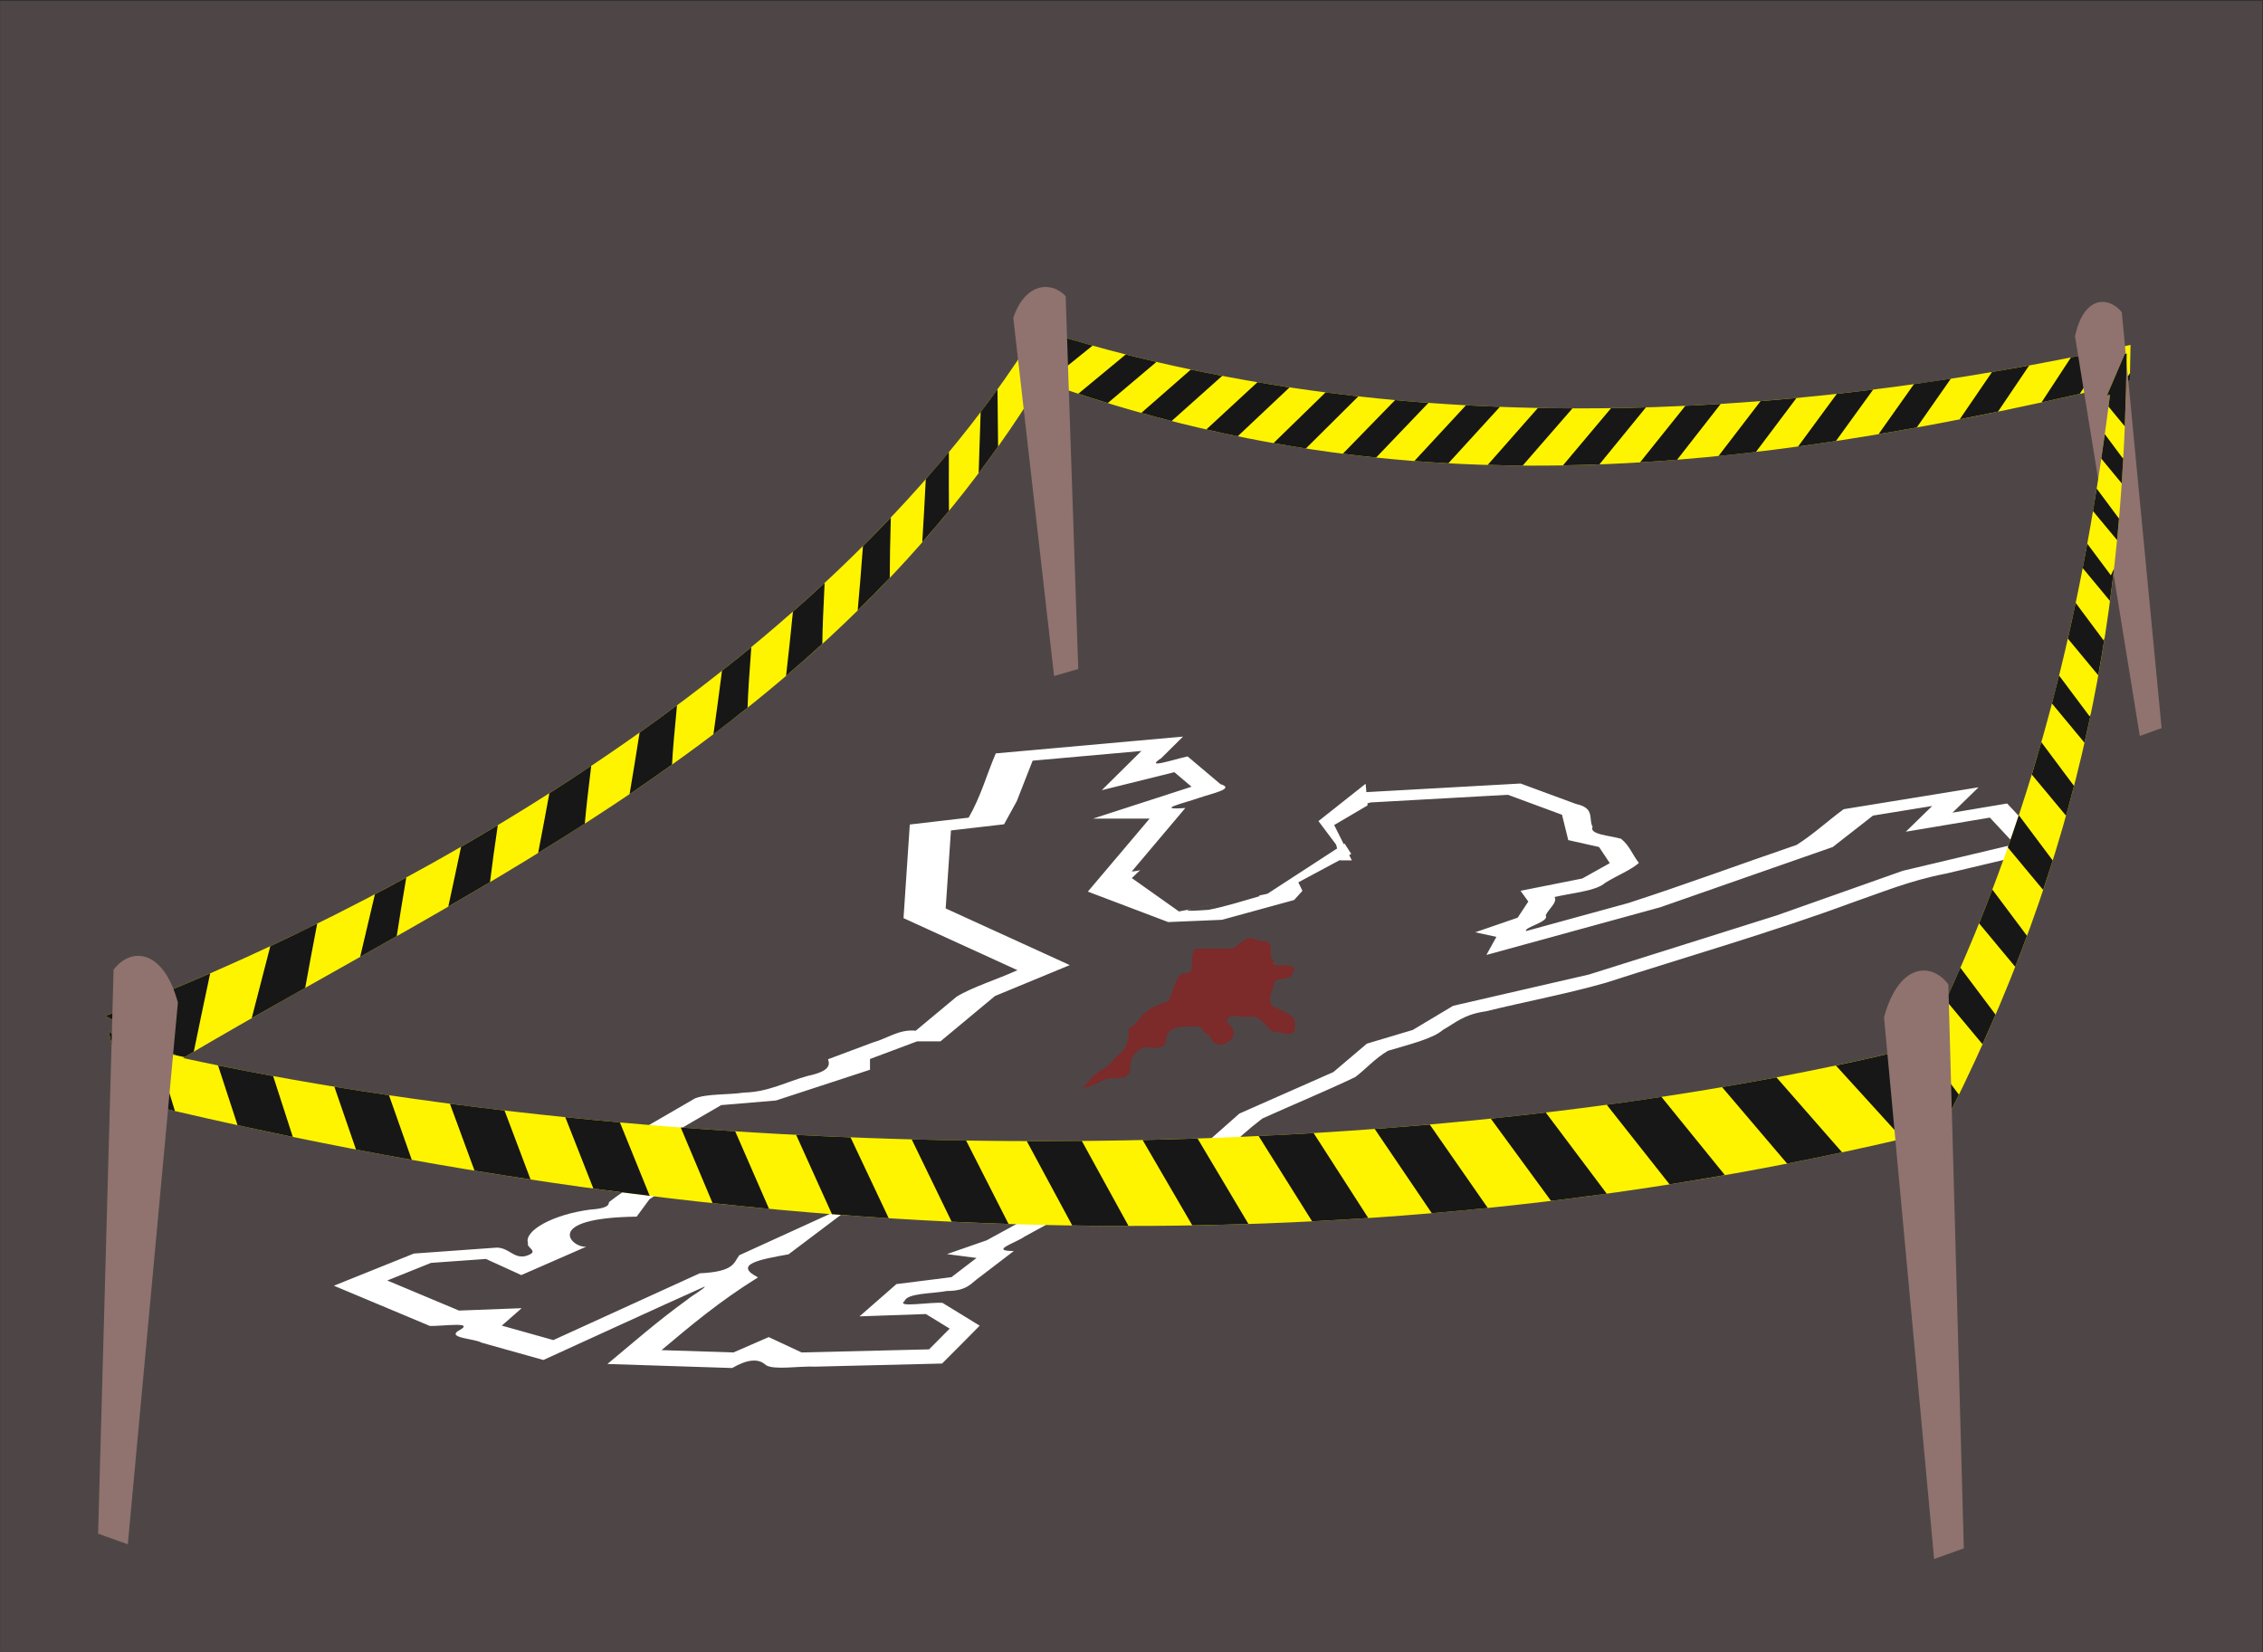 <?xml version="1.0" encoding="UTF-8" standalone="no"?>
<!-- Created with Inkscape (http://www.inkscape.org/) -->

<svg
   xmlns:dc="http://purl.org/dc/elements/1.1/"
   xmlns:cc="http://creativecommons.org/ns#"
   xmlns:rdf="http://www.w3.org/1999/02/22-rdf-syntax-ns#"
   xmlns:svg="http://www.w3.org/2000/svg"
   xmlns="http://www.w3.org/2000/svg"
   xmlns:sodipodi="http://sodipodi.sourceforge.net/DTD/sodipodi-0.dtd"
   xmlns:inkscape="http://www.inkscape.org/namespaces/inkscape"
   id="svg13256"
   viewBox="0 0 512 373.75"
   version="1.1"
   inkscape:version="0.92.1 r15371"
   sodipodi:docname="crimescene.svg"
   width="512"
   height="373.75">
  <rect x="0" y="0" width="512" height="373.75" fill="#333333" stroke="none"/>
  <defs
     id="defs4528" />
  <sodipodi:namedview
     pagecolor="#ffffff"
     bordercolor="#666666"
     borderopacity="1"
     objecttolerance="10"
     gridtolerance="10"
     guidetolerance="10"
     inkscape:pageopacity="0"
     inkscape:pageshadow="2"
     inkscape:window-width="1366"
     inkscape:window-height="706"
     id="namedview4526"
     showgrid="false"
     inkscape:snap-global="false"
     fit-margin-top="0"
     fit-margin-left="0"
     fit-margin-right="0"
     fit-margin-bottom="0"
     inkscape:zoom="0.49186107"
     inkscape:cx="231.52499"
     inkscape:cy="201.19143"
     inkscape:window-x="-8"
     inkscape:window-y="-8"
     inkscape:window-maximized="1"
     inkscape:current-layer="g4579" />
  <g
     id="layer1"
     transform="translate(-116.049,-394.198)">
    <g
       id="g13180"
       transform="translate(-3.151,263.34)">
      <g
         id="g12983"
         transform="matrix(0.554,0,0,0.554,177.65,616.79)">
        <g
           id="g4579">
          <g
             id="g4599">
            <path
               inkscape:connector-curvature="0"
               id="rect4053"
               style="color:#000000;fill:#4e4646;fill-opacity:1;stroke-width:1.542"
               d="m -105.458,-876.738 h 923.771 v 674.334 h -923.771 z" />
            <path
               inkscape:connector-curvature="0"
               id="path4097"
               style="fill:#ffffff"
               d="m 377.65,-576.32 c -6.223,0.558 -12.445,1.116 -18.668,1.675 -19.274,1.729 -38.545,3.449 -57.822,5.188 -3.771,8.752 -6.005,17.407 -11.075,26.241 -8.011,0.924 -16.022,1.862 -24.034,2.8 -0.853,12.745 -1.735,25.494 -2.564,38.236 15.484,7.095 31.022,14.171 46.527,21.259 -7.967,3.652 -18.516,6.914 -24.837,10.815 l -16.7,13.903 c -6.765,-0.709 -11.579,3.18 -17.386,4.762 -6.143,2.299 -12.277,4.598 -18.438,6.89 0.945,2.546 0.34,4.965 -8.178,6.78 -8.689,2.326 -16.103,6.631 -26.148,6.835 -6.439,0.98 -15.094,0.395 -20.055,2.402 -9.856,5.736 -19.778,11.465 -29.663,17.197 6.738,2.65 13.531,5.28 20.301,7.919 -8.368,5.754 -18.407,11.446 -25.733,17.238 0.095,1.95 -2.813,2.693 -7.53,3.019 -15.459,1.997 -27.328,8.721 -25.507,13.752 -0.863,1.935 5.387,3.434 -1.189,5.284 -4.842,0.906 -6.463,-3.366 -11.558,-3.5 -11.28,0.808 -22.573,1.607 -33.86,2.429 -10.913,4.371 -21.776,8.758 -32.674,13.134 13.081,5.478 26.16,10.957 39.221,16.442 5.832,0.088 19.084,-1.983 11.539,2.018 -4.477,2.925 6.713,3.128 9.522,4.79 8.424,2.362 16.849,4.718 25.268,7.082 22.008,-10.002 43.879,-20.128 66.009,-30.043 -0.536,1.138 -5.255,3.7 -7.264,5.421 -12.03,8.673 -22.026,17.484 -32.592,26.255 16.968,0.563 33.955,1.11 50.951,1.647 5.864,-3.388 10.636,-4.189 13.79,-1.167 3.431,2.102 13.624,0.294 20.159,0.604 17.264,-0.42 34.5,-0.835 51.77,-1.263 5.146,-5.155 10.305,-10.311 15.365,-15.467 -5.054,-3.097 -10.109,-6.194 -15.164,-9.291 -4.372,-0.479 -19.149,2.068 -15.571,-0.714 1.17,-3.336 11.041,-3.004 17.362,-4.159 8.486,-0.027 9.899,-3.314 13.367,-5.668 4.642,-3.553 9.293,-7.112 13.948,-10.664 -10.48,0.051 1.235,-3.523 4.235,-5.805 7.35,-4.014 14.705,-8.036 22.056,-12.05 14.719,-0.934 29.566,-2.758 44.451,-4.831 5.793,-6.191 15.896,-12.501 16.181,-18.528 4.04,-4.258 9.098,-8.709 14.577,-12.901 12.511,-5.661 26.014,-11.202 37.953,-16.936 4.634,-3.531 7.787,-7.391 13.337,-10.719 8.546,-2.578 18.193,-4.806 22.563,-8.605 5.029,-2.786 8.325,-6.238 17.43,-7.507 16.181,-3.974 33.368,-7.189 48.895,-11.638 33.558,-10.803 68.649,-20.915 100.27,-32.609 12.447,-4.301 23.959,-9.16 38.791,-12.009 14.101,-3.342 28.186,-6.699 42.295,-10.033 -5.82,-6.188 -11.583,-12.39 -17.383,-18.583 -7.438,1.249 -14.876,2.498 -22.314,3.747 3.572,-3.454 7.097,-6.908 10.648,-10.362 -18.364,2.985 -36.731,5.962 -55.095,8.948 -6.572,4.825 -11.902,9.895 -19.187,14.575 -22.973,7.861 -45.212,16.101 -68.644,23.716 -13.946,3.824 -27.911,7.65 -41.856,11.474 -1.105,-1.472 9.715,-3.79 7.992,-6.382 0.971,-2.476 4.964,-5.323 3.628,-7.521 7.377,-1.714 16.926,-2.453 20.67,-5.778 4.247,-2.712 11.147,-5.534 13.757,-8.18 -2.604,-3.215 -3.678,-6.924 -7.269,-9.827 -4.764,-1.371 -13.092,-1.724 -11.628,-4.886 -1.771,-3.237 1.153,-7.648 -6.775,-9.333 -7.541,-2.777 -15.059,-5.578 -22.631,-8.344 -22.119,1.23 -44.233,2.45 -66.365,3.705 -17.474,5.366 -35.789,10.508 -52.679,16.058 -7.155,3.876 -13.267,8.114 -21.065,11.762 -5.636,1.173 -15.547,4.424 -18.674,4.378 7.299,-8.637 14.612,-17.275 21.877,-25.912 -13.095,0.953 -0.248,-2.086 5.209,-3.994 5.309,-1.91 15.476,-3.798 9.105,-5.764 -4.455,-3.766 -8.92,-7.532 -13.389,-11.295 -5.75,1.216 -17.954,5.402 -10.746,0.686 2.97,-2.933 5.915,-5.864 8.887,-8.797 z m -17.033,5.874 -16.174,16.016 29.646,-7.356 7.019,5.943 -40.218,13.011 23.093,0.013 -25.224,29.809 32.82,12.434 21.953,-0.92 29.468,-8.084 3.397,-3.76 -1.677,-3.459 21.612,-11.597 -4.614,-7.219 -35.699,14.095 -2.422,5.339 -28.737,6.272 -11.496,-7.535 24.77,-6.272 21.265,-12.215 44.793,-13.491 56.136,-3.129 22.073,8.152 2.552,10.348 12.583,2.827 4.383,6.588 -11.234,6.272 -25.207,5.023 3.166,4.392 -4.351,6.588 -17.316,5.956 8.636,1.88 -4.096,7.384 70.96,-19.461 70.506,-24.622 16.429,-12.832 24.181,-3.925 -10.785,10.513 34.332,-5.764 10.142,10.884 -45.705,10.842 -51.446,18.199 -76.696,24.155 -55.492,12.777 -16.5,9.868 -18.721,5.586 -13.69,11.611 -38.37,16.936 -15.64,13.807 -1.929,5.641 -10.071,9.415 -14.434,1.88 -26.655,2.196 -34.479,18.83 -16.231,5.641 12.088,1.565 -10.258,7.85 -22.458,2.827 -15.069,13.175 27.092,-0.947 9.721,5.956 -8.415,8.468 -52.049,1.263 -13.438,-6.272 -14.4,6.272 -29.383,-0.947 c 11.778,-9.902 23.494,-19.812 39.404,-29.713 -10.418,-5.312 0.993,-7.37 12.472,-9.415 l 29.565,-22.289 -49.665,22.659 c -2.384,3.059 -1.856,6.705 -16.17,7.384 l -59.781,27.27 -21.045,-5.902 8.105,-7.123 -25.586,0.974 -29.303,-12.283 17.875,-7.192 22.433,-1.606 14.44,6.588 26.578,-11.625 c -5.845,0.807 -18.716,-11.734 20.524,-12.242 l 5.264,-7.137 29.179,-19.05 -19.928,-7.754 20.024,-11.611 22.368,-1.88 38.382,-12.558 4.5e-4,-4.392 19.245,-7.205 h 9.534 l 22.258,-18.514 30.545,-12.627 -50.674,-23.139 2.157,-31.854 21.686,-2.511 5.202,-9.456 6.472,-16.524 44.4,-3.966 z m 47.883,58.507 c 0.127,0.27 0.255,0.54 0.382,0.81 -6.543,1.836 -13.809,4.221 -20.819,5.559 -10.9,0.793 -11.854,0.296 -0.464,-1.798 6.975,-1.522 13.928,-3.046 20.901,-4.57 z" />
            <g
               id="g11470"
               transform="translate(-961.18,-1550.4)">
              <path
                 inkscape:connector-curvature="0"
                 id="path11444"
                 style="color:#000000;text-indent:0;text-transform:none;fill:#fef400;fill-opacity:1"
                 d="m 1281.2,808.31 c -0.203,0.326 -0.421,0.643 -0.625,0.969 l 1.281,21.531 c 0.275,-0.443 0.57,-0.868 0.844,-1.312 148.31,52.778 285.55,36.438 433.53,2.062 l 2.062,-0.938 7.188,-1.906 c 0.123,-4.869 0.223,-9.725 0.281,-14.594 -144.07,31.9 -301.57,39.153 -444.56,-5.812 z" />
              <path
                 inkscape:connector-curvature="0"
                 id="path11434"
                 style="color:#000000;text-indent:0;text-transform:none;fill:#fef400;fill-opacity:1"
                 d="m 1279.1,808.3 c -88.334,142.13 -269.92,238.43 -380.38,279.84 l 31.219,17.469 0.781,-0.188 c -0.103,-0.022 -0.21,-0.04 -0.312,-0.062 120.45,-71.306 262.33,-133.14 350.19,-275.88 0.217,0.077 0.439,0.142 0.656,0.219 l -2.031,-21.375 c -0.041,-0.013 -0.084,-0.018 -0.125,-0.031 z" />
              <path
                 inkscape:connector-curvature="0"
                 id="path11436"
                 style="color:#000000;text-indent:0;text-transform:none;fill:#171717;fill-opacity:1"
                 d="m 1279.1,808.3 c -1.289,2.074 -2.61,4.133 -3.938,6.188 l -0.469,24.312 c 1.99,-3.07 3.969,-6.165 5.906,-9.312 0.217,0.077 0.439,0.142 0.656,0.219 l -2.031,-21.375 c -0.041,-0.013 -0.084,-0.018 -0.125,-0.031 z m -16.062,23.938 c -2.247,3.124 -4.542,6.206 -6.875,9.281 -0.254,8.535 -0.504,16.468 -0.812,24.969 2.69,-3.568 5.322,-7.193 7.938,-10.875 -0.071,-5.421 -0.157,-12.837 -0.25,-23.375 z m -19.844,25.625 c -3.088,3.725 -6.235,7.413 -9.438,11.062 -0.41,8.713 -0.909,17.106 -1.438,25.781 3.683,-4.193 7.331,-8.45 10.906,-12.812 -0.063,-6.019 -0.078,-15.339 -0.031,-24.031 z m -23.719,26.75 c -3.734,3.935 -7.522,7.816 -11.375,11.656 -0.674,9.466 -1.403,17.805 -2.156,26.312 4.426,-4.341 8.787,-8.777 13.094,-13.312 0,-6.237 0.191,-15.851 0.438,-24.656 z m -27.031,26.719 c -4.261,3.96 -8.569,7.838 -12.938,11.688 -0.825,8.508 -1.889,18.2 -2.812,26.281 4.998,-4.263 9.928,-8.635 14.812,-13.094 0.046,-5.828 0.468,-15.696 0.938,-24.875 z m -29.938,26.219 c -3.946,3.26 -7.962,6.452 -11.969,9.625 -1.107,8.718 -2.407,18.272 -3.5,25.969 4.688,-3.548 9.322,-7.19 13.938,-10.875 0.166,-5.788 0.841,-15.621 1.531,-24.719 z m -30.344,23.75 c -5.068,3.775 -10.154,7.485 -15.281,11.125 -1.309,8.467 -2.824,17.576 -4.094,25.156 5.814,-3.933 11.605,-7.967 17.344,-12.062 0.238,-5.248 1.115,-15.003 2.031,-24.219 z m -35.031,24.719 c -5.689,3.807 -11.38,7.546 -17.094,11.188 -1.492,8.205 -3.15,16.89 -4.594,24.406 6.37,-3.926 12.742,-7.9 19.062,-11.969 0.467,-5.617 1.544,-14.861 2.625,-23.625 z m -38.156,24.219 c -5.009,3.011 -10.008,5.962 -15,8.844 -1.994,9.598 -3.43,16.119 -5.219,24.406 5.676,-3.293 11.364,-6.6 17.031,-9.969 0.715,-6.011 1.946,-14.85 3.188,-23.281 z m -37.375,21.375 c -4.285,2.331 -8.567,4.612 -12.812,6.844 -2.284,9.789 -3.881,16.567 -6.031,25.594 4.971,-2.804 9.951,-5.634 14.938,-8.469 1.003,-6.595 2.506,-15.779 3.906,-23.969 z m -36.375,18.812 c -6.472,3.194 -12.854,6.301 -19.156,9.25 l -7.594,29.406 c 7.227,-4.125 14.525,-8.249 21.844,-12.375 1.373,-7.628 3.207,-17.529 4.906,-26.281 z m -43.719,20.344 c -15.093,6.571 -29.467,12.383 -42.781,17.375 l 31.219,17.469 0.781,-0.188 c -0.103,-0.022 -0.21,-0.04 -0.312,-0.062 1.463,-0.866 2.937,-1.73 4.406,-2.594 1.589,-7.771 4.309,-20.891 6.688,-32 z" />
              <path
                 inkscape:connector-curvature="0"
                 id="path11454"
                 style="color:#000000;text-indent:0;text-transform:none;fill:#171717;fill-opacity:1"
                 d="m 1281.2,808.31 c -0.203,0.326 -0.421,0.643 -0.625,0.969 l 1.281,21.281 0.344,-0.281 c 0.169,-0.258 0.337,-0.517 0.5,-0.781 0.106,0.038 0.206,0.087 0.312,0.125 l 18.875,-15.219 c -6.93,-1.921 -13.821,-3.934 -20.688,-6.094 z m 435.72,7.719 c -5.14,1.098 -10.298,2.155 -15.469,3.188 l -12.031,18.375 c 5.184,-1.131 10.385,-2.288 15.594,-3.469 l 11.906,-18.094 z m -401.5,2 -19.375,16.031 c 4.019,1.325 8.027,2.587 12.031,3.812 l 19.906,-16.812 c -4.19,-0.978 -8.392,-1.972 -12.562,-3.031 z m 368.94,4.5 c -5.039,0.928 -10.093,1.794 -15.156,2.656 l -13.188,19.312 c 5.196,-1.017 10.408,-2.046 15.625,-3.125 l 12.719,-18.844 z m -342.34,1.656 -20.25,17.719 c 4.135,1.156 8.254,2.258 12.375,3.312 l 20.688,-18.469 c -4.275,-0.817 -8.555,-1.665 -12.812,-2.562 z m 383.53,1.438 -2.375,3.719 2.312,-0.625 c 0.026,-1.03 0.039,-2.065 0.062,-3.094 z m -73.156,2.281 c -5.009,0.775 -10.035,1.512 -15.062,2.219 l -14.469,20.438 c 5.183,-0.875 10.394,-1.772 15.594,-2.719 l 13.938,-19.938 z m -283.16,1.438 -20.906,19.312 c 4.276,0.979 8.55,1.907 12.812,2.781 l 21.188,-19.969 c -4.372,-0.658 -8.736,-1.387 -13.094,-2.125 z m 251.44,3 c -4.952,0.617 -9.909,1.234 -14.875,1.781 l -15.812,21.5 c 5.154,-0.706 10.302,-1.462 15.469,-2.25 l 15.219,-21.031 z m -223.62,1.156 -21.281,20.719 c 4.4,0.784 8.799,1.541 13.188,2.219 l 21.469,-21.312 c -4.463,-0.498 -8.924,-1.047 -13.375,-1.625 z m 192.28,2.312 c -4.886,0.459 -9.761,0.863 -14.656,1.25 l -17.188,22.438 c 5.087,-0.513 10.186,-1.053 15.281,-1.656 l 16.562,-22.031 z m -163.91,0.844 -21.344,21.906 c 4.537,0.579 9.066,1.091 13.594,1.562 l 21.375,-22.344 c -4.546,-0.337 -9.088,-0.709 -13.625,-1.125 z m 132.97,1.562 c -4.809,0.3 -9.623,0.554 -14.438,0.781 l -18.5,23.094 c 5.045,-0.306 10.076,-0.658 15.125,-1.062 l 17.812,-22.812 z m -104.03,0.562 -21.094,22.781 c 4.635,0.36 9.278,0.652 13.906,0.906 l 21.062,-23.062 c -4.623,-0.177 -9.257,-0.371 -13.875,-0.625 z m 73.5,0.844 c -4.755,0.142 -9.494,0.276 -14.25,0.344 l -19.625,23.344 c 4.955,-0.084 9.92,-0.218 14.875,-0.406 l 19,-23.281 z m -44.125,0.25 -20.5,23.25 c 4.763,0.14 9.522,0.246 14.281,0.281 l 20.344,-23.375 c -4.714,-0.017 -9.414,-0.063 -14.125,-0.156 z" />
              <path
                 inkscape:connector-curvature="0"
                 id="path11438"
                 style="fill:#90736e;fill-opacity:1"
                 d="m 1703.1,810.63 26.451,163.19 8.898,-3.2 -16.269,-169.86 c -5.437,-6.671 -15.573,-6.765 -19.08,9.866 z" />
              <path
                 inkscape:connector-curvature="0"
                 id="path11442"
                 style="color:#000000;text-indent:0;text-transform:none;fill:#fef400;fill-opacity:1"
                 d="m 900.03,1094.5 6.375,26.781 c -0.301,0.188 -0.605,0.375 -0.906,0.562 250.37,61.146 499.55,71.816 737.66,14 -1.141,0.015 -2.314,0.069 -3.469,0.156 l -0.219,-36.156 c -0.157,0.314 -0.311,0.624 -0.469,0.938 -230.86,56.2 -523.39,44.849 -708.53,4.594 0.216,-0.128 0.44,-0.247 0.656,-0.375 -14.52,-2.819 -25.13,-6.303 -31.094,-10.5 z" />
              <path
                 inkscape:connector-curvature="0"
                 id="path11446"
                 style="color:#000000;text-indent:0;text-transform:none;fill:#fef400;fill-opacity:1"
                 d="m 1724.2,817.66 c -0.271,0.06 -0.542,0.128 -0.812,0.188 l -7.25,16.906 c 0.417,-0.097 0.833,-0.184 1.25,-0.281 -12.089,96.174 -33.842,182.02 -77.906,269.84 -0.032,0.01 -0.062,0.024 -0.094,0.031 l 7.031,34.375 c 62.098,-119.29 76.575,-219.97 77.781,-321.06 z" />
              <path
                 inkscape:connector-curvature="0"
                 id="path11448"
                 style="fill:#90736e;fill-opacity:1"
                 d="m 1269.5,803.07 16.65,146.26 9.867,-2.868 -5.139,-152.23 c -5.395,-5.979 -16.361,-6.063 -21.378,8.842 z" />
              <path
                 inkscape:connector-curvature="0"
                 id="path11452"
                 style="color:#000000;text-indent:0;text-transform:none;fill:#171717;fill-opacity:1"
                 d="m 900.03,1094.5 6.375,26.781 c -0.301,0.188 -0.605,0.375 -0.906,0.562 7.208,1.76 14.419,3.48 21.625,5.156 l -7.625,-24.656 c -8.64,-2.276 -15.24,-4.867 -19.469,-7.844 z m 739.44,5.344 c -0.157,0.314 -0.311,0.624 -0.469,0.938 -11.055,2.691 -22.243,5.239 -33.562,7.625 l 27.219,29.938 c 3.506,-0.821 6.998,-1.65 10.5,-2.5 -1.141,0.015 -2.314,0.069 -3.469,0.156 l -0.219,-36.156 z m -694.75,8.531 7.969,24.406 c 7.526,1.646 15.04,3.229 22.562,4.781 l -8.031,-24.844 c -7.646,-1.405 -15.151,-2.848 -22.5,-4.344 z m 636.44,4.875 c -7.36,1.393 -14.773,2.696 -22.219,3.969 l 26.594,31.25 c 7.493,-1.466 14.965,-2.996 22.438,-4.594 l -26.812,-30.625 z m -588.94,3.812 8.844,25.656 c 7.591,1.458 15.195,2.859 22.781,4.219 l -9.312,-26.406 c -7.549,-1.117 -14.983,-2.267 -22.312,-3.469 z m 541.97,4.156 c -7.417,1.126 -14.864,2.204 -22.344,3.219 l 25.656,32.5 c 7.537,-1.19 15.076,-2.462 22.594,-3.781 l -25.906,-31.938 z m -494.78,2.781 10.062,27.344 c 7.63,1.257 15.251,2.438 22.875,3.594 l -10.625,-28.156 c -7.519,-0.882 -14.962,-1.816 -22.312,-2.781 z m 447.53,3.594 c -7.461,0.884 -14.934,1.722 -22.438,2.5 l 24.594,33.594 c 7.591,-0.92 15.177,-1.89 22.75,-2.938 l -24.906,-33.156 z m -400.41,1.906 11.469,29.156 c 7.67,1.048 15.338,2.026 23,2.969 l -12.156,-29.969 c -7.498,-0.674 -14.944,-1.4 -22.312,-2.156 z m 353.03,3 c -7.473,0.658 -14.973,1.254 -22.469,1.812 l 23.312,34.406 c 7.632,-0.652 15.26,-1.348 22.875,-2.125 l -23.719,-34.094 z m -305.88,1.219 13,30.875 c 7.692,0.828 15.379,1.624 23.062,2.344 l -13.812,-31.656 c -7.467,-0.481 -14.882,-1 -22.25,-1.562 z M 1392.15,1136 c -7.486,0.45 -14.979,0.832 -22.469,1.188 l 21.844,34.844 c 7.654,-0.389 15.298,-0.833 22.938,-1.344 l -22.312,-34.688 z m -211.34,0.719 14.625,32.406 c 7.739,0.603 15.459,1.166 23.188,1.656 l -15.594,-33.031 c -7.444,-0.297 -14.849,-0.652 -22.219,-1.031 z m 163.94,1.5 c -7.488,0.253 -14.963,0.462 -22.438,0.625 l 20.281,34.844 c 7.654,-0.132 15.298,-0.312 22.938,-0.562 l -20.781,-34.906 z m -116.75,0.344 16.312,33.625 c 7.748,0.366 15.514,0.687 23.25,0.938 l -17.344,-34.094 c -7.433,-0.117 -14.838,-0.269 -22.219,-0.469 z m 69.469,0.625 c -7.508,0.066 -14.994,0.116 -22.469,0.094 l 18.562,34.438 c 7.671,0.119 15.342,0.217 23,0.219 l -19.094,-34.75 z" />
              <path
                 inkscape:connector-curvature="0"
                 id="path11456"
                 style="color:#000000;text-indent:0;text-transform:none;fill:#171717;fill-opacity:1"
                 d="m 1724.2,817.66 c -0.271,0.06 -0.542,0.128 -0.812,0.188 l -7.25,16.906 c 0.417,-0.097 0.833,-0.184 1.25,-0.281 -0.203,1.618 -0.416,3.232 -0.625,4.844 l 6.656,8.062 c 0.405,-9.913 0.663,-19.816 0.781,-29.719 z m -8.938,32.906 c -0.465,3.345 -0.946,6.678 -1.438,10 l 8.344,10.094 c 0.241,-3.559 0.461,-7.104 0.656,-10.656 l -0.219,0.438 -7.344,-9.875 z m -3.312,22.25 c -0.488,3.059 -1.019,6.116 -1.531,9.156 l 9.844,11.844 c 0.292,-2.981 0.557,-5.963 0.812,-8.938 l -0.062,0.125 -9.062,-12.188 z m -3.844,22.5 c -0.606,3.323 -1.236,6.634 -1.875,9.938 l 11.125,13.406 c 0.587,-4.388 1.156,-8.757 1.656,-13.125 l -1.281,2.688 z m -4.75,24.156 c -1.024,4.876 -2.084,9.754 -3.188,14.594 l 12.406,14.969 c 0.913,-5.031 1.776,-10.034 2.562,-15.031 l -0.375,0.781 -11.406,-15.312 z m -6.781,29.656 c -0.946,3.82 -1.905,7.635 -2.906,11.438 l 13.281,16 c 0.885,-3.886 1.76,-7.764 2.562,-11.625 l -0.438,0.906 -12.5,-16.719 z m -7.25,27.219 c -1.264,4.423 -2.53,8.846 -3.875,13.25 l 13.969,16.781 c 1.138,-4.065 2.207,-8.122 3.25,-12.156 z m -9.188,29.813 c -1.457,4.398 -2.954,8.801 -4.5,13.188 l 14.438,17.344 c 1.349,-4.027 2.656,-8.038 3.906,-12.031 l -13.844,-18.5 z m -10.812,30.375 c -1.755,4.604 -3.544,9.213 -5.406,13.812 l 14.75,17.75 c 1.661,-4.233 3.265,-8.464 4.812,-12.656 l -14.156,-18.906 z m -13.062,31.938 c -1.927,4.413 -3.904,8.834 -5.938,13.25 l 15,18 c 1.824,-4.051 3.595,-8.083 5.312,-12.094 z m -15.125,32.469 c -0.557,1.125 -1.092,2.25 -1.656,3.375 -0.032,0.01 -0.062,0.024 -0.094,0.031 l 7.031,34.375 c 3.221,-6.188 6.28,-12.316 9.25,-18.406 z" />
              <path
                 inkscape:connector-curvature="0"
                 id="path11458"
                 style="fill:#90736e;fill-opacity:1"
                 d="m 1625.1,1088.7 20.456,221.23 12.122,-4.338 -6.313,-230.27 c -6.628,-9.044 -20.101,-9.171 -26.264,13.375 z" />
              <path
                 inkscape:connector-curvature="0"
                 id="path11460"
                 style="fill:#90736e;fill-opacity:1"
                 d="m 928.33,1082.7 -20.456,221.23 -12.122,-4.338 6.313,-230.27 c 6.628,-9.044 20.101,-9.171 26.264,13.375 z" />
            </g>
            <path
               style="fill:#4e4646;fill-opacity:1;stroke:none;stroke-width:1.804px;stroke-linecap:butt;stroke-linejoin:miter;stroke-opacity:1"
               d="m 422.51,-581.125 -65.795,62.586 19.257,13.64 36.107,-7.221 32.095,-20.862 28.886,-77.029 z"
               id="path4550"
               inkscape:connector-curvature="0" />
            <path
               style="fill:#ffffff;fill-opacity:1;stroke:none;stroke-width:1.804px;stroke-linecap:butt;stroke-linejoin:miter;stroke-opacity:1"
               d="m 452.198,-557.054 -19.257,15.245 7.221,9.629 1.605,6.419 h 4.814 l -7.221,-14.443 13.64,-8.024 z"
               id="path4552"
               inkscape:connector-curvature="0" />
            <path
               style="opacity:0.71;fill:#8f1f1f;fill-opacity:1;stroke:none;stroke-width:1.804px;stroke-linecap:butt;stroke-linejoin:miter;stroke-opacity:1"
               d="m 398.15,-489.74 c -5.101,0.004 -10.202,-0.006 -15.303,0 -3.623,2.707 1.385,10.818 -5.395,10.105 -3.819,2.785 -3.637,8.076 -6.113,11.548 -4.348,1.31 -8.559,3.003 -11.411,6.796 -0.894,1.429 -4.615,5.215 -4.85,3.74 1.496,5.079 -1.36,9.938 -5.447,12.463 -2.206,4.367 -7.736,5.304 -10.342,9.356 -1.174,0.715 -4.109,5.787 -3.039,2.905 4.297,-0.124 7.363,-2.984 11.344,-3.999 3.526,-0.128 8.166,0.802 8.619,-4.107 -0.876,-4.06 3.066,-8.735 7.315,-8.568 3.333,0.954 8.011,0.21 7.225,-4.22 2.046,-5.279 8.416,-3.893 12.762,-4.297 2.565,0.229 2.549,4.172 4.723,3.026 0.815,3.698 4.143,6.087 7.62,3.363 3.87,-1.835 2.702,-5.945 -0.2,-7.817 -0.477,-4.78 6.464,-1.722 9.393,-2.443 4.416,-0.334 6.473,4.04 9.017,6.032 2.875,-0.461 9.78,3.749 9.269,-2.396 0.672,-4.944 -5.526,-5.769 -8.667,-7.819 -3.372,-1.885 -0.231,-6.859 0.386,-9.825 0.978,-2.592 5.755,-0.132 7.186,-3.653 3.207,-4.49 -4.376,-3.06 -6.81,-3.35 -1.483,-0.621 -1.651,-1.225 -0.325,-1.719 -3.769,-1.82 0.634,-6.765 -3.771,-8.223 -3.105,0.867 -5.454,-2.857 -8.737,-0.275 -1.634,0.907 -3.069,2.124 -4.446,3.376 z"
               id="path4554"
               inkscape:connector-curvature="0" />
          </g>
        </g>
      </g>
    </g>
  </g>
</svg>
